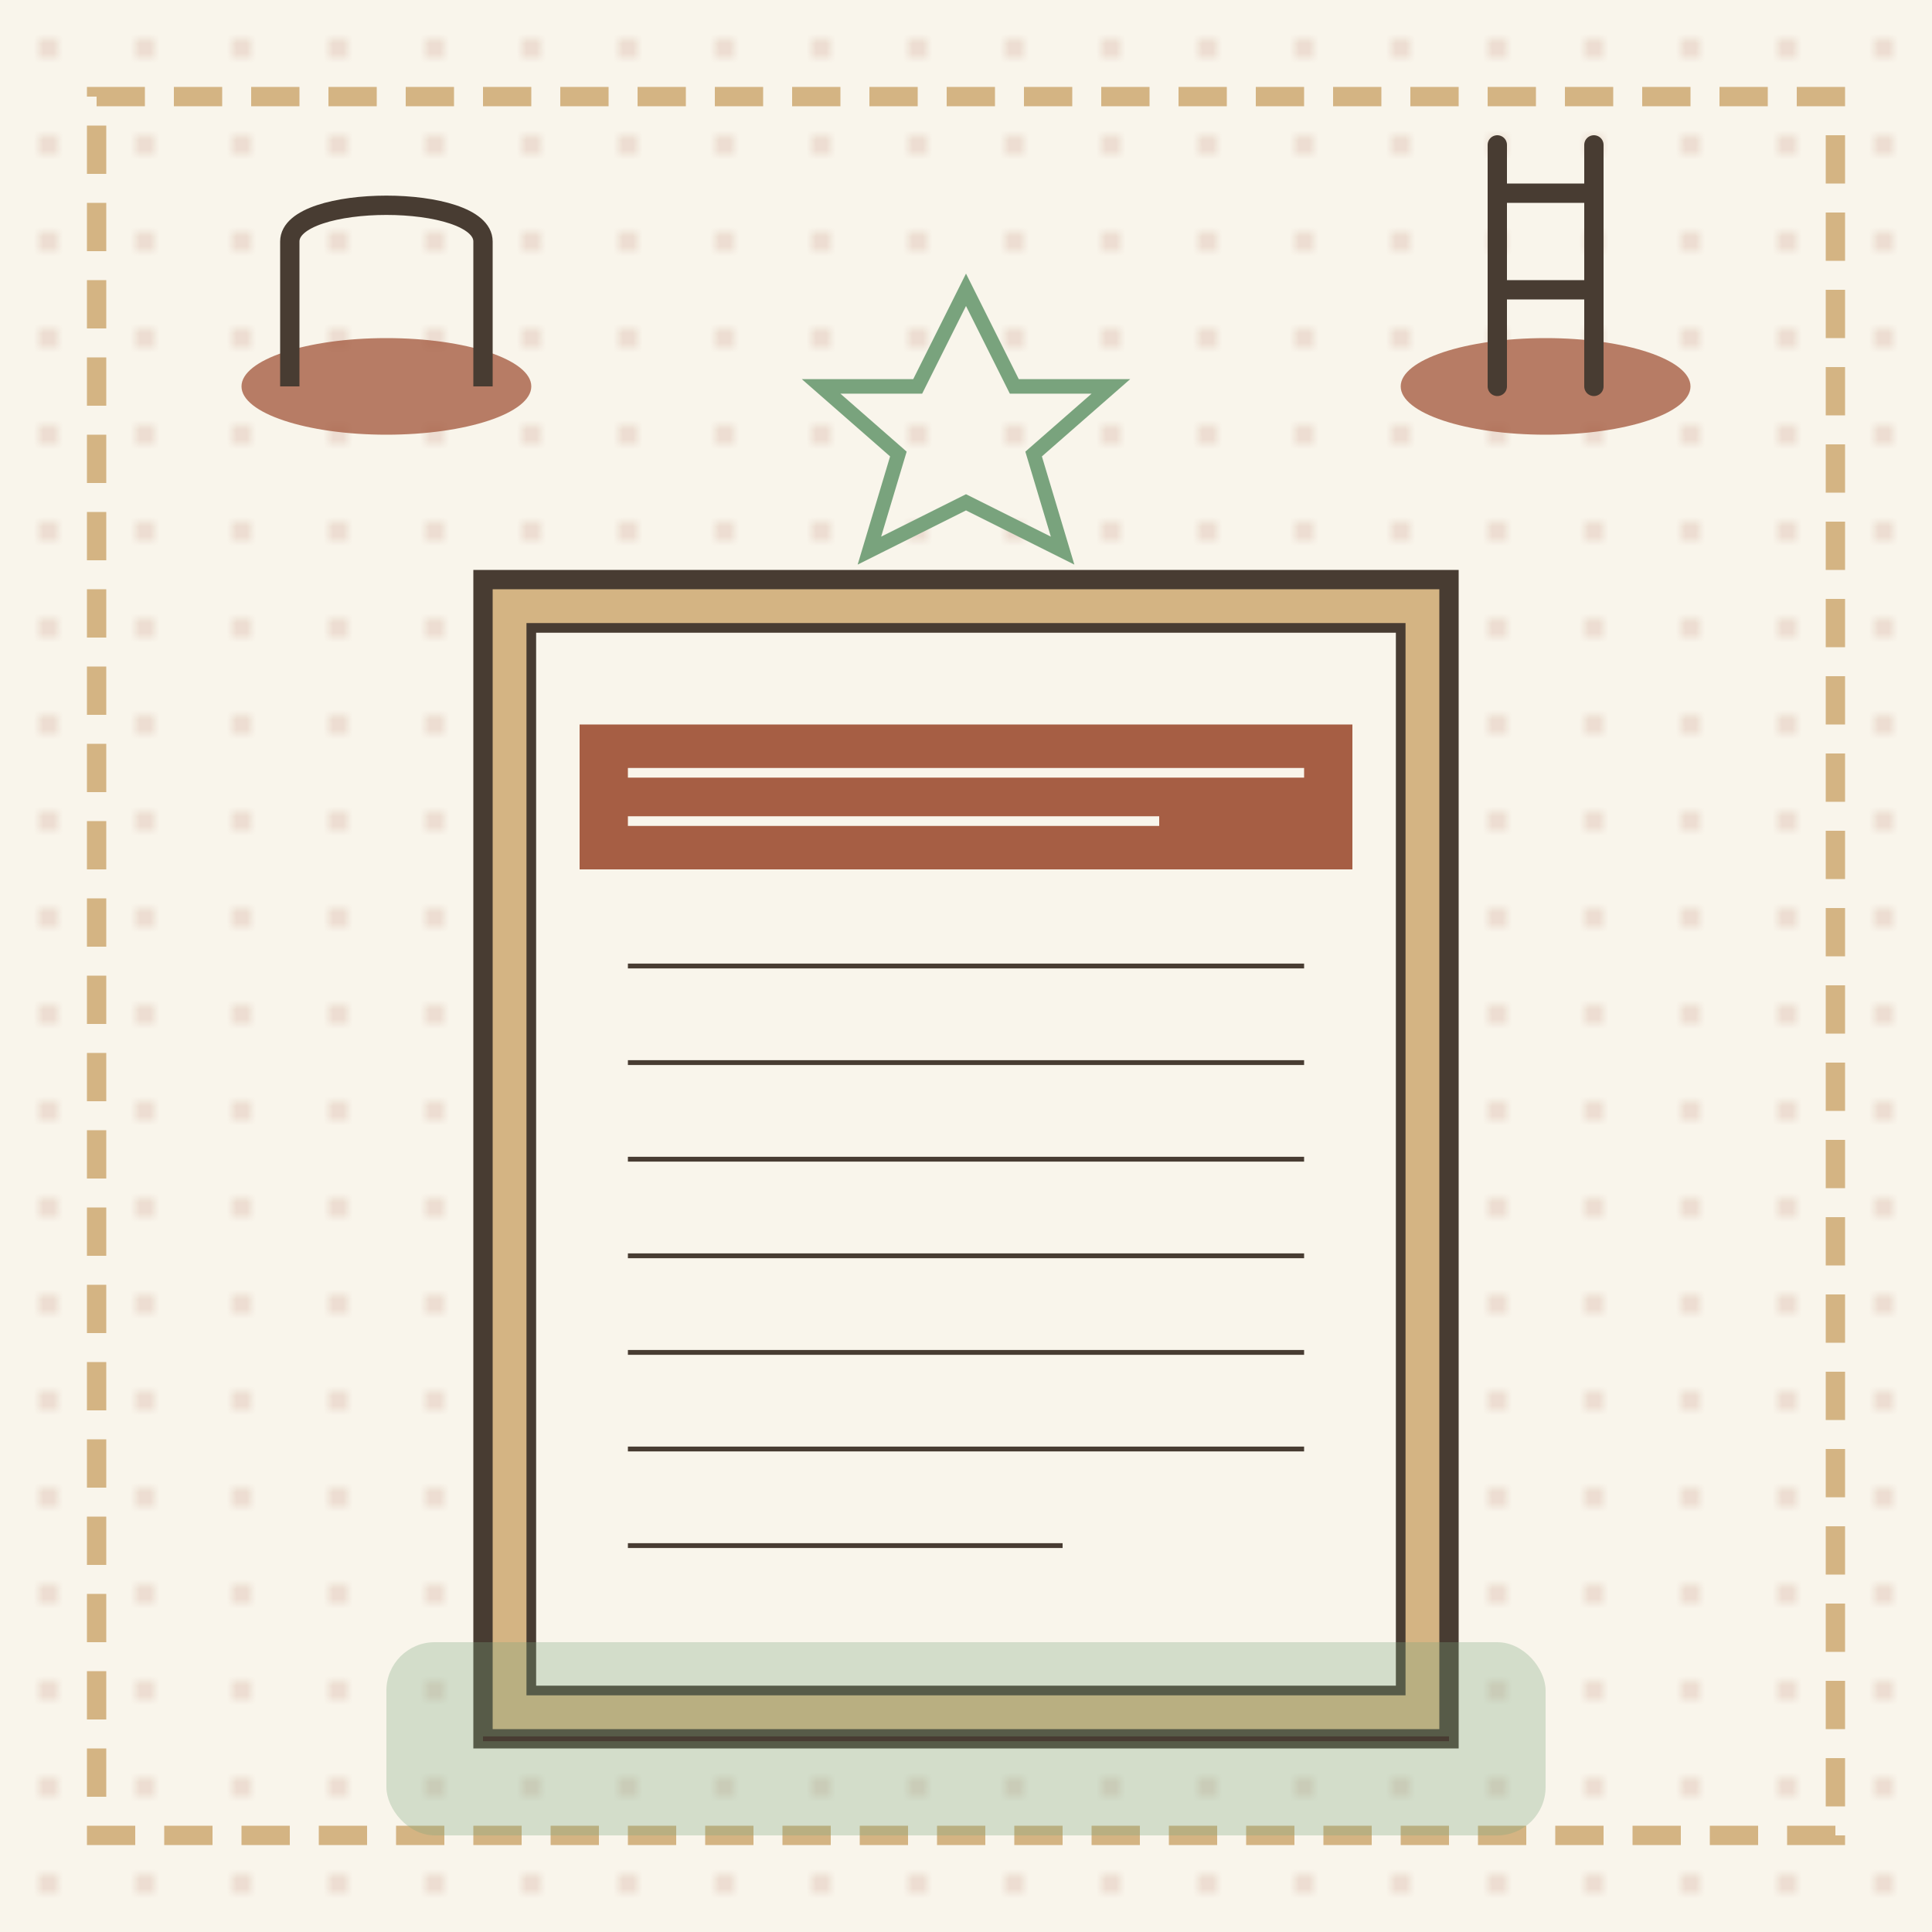 <svg xmlns="http://www.w3.org/2000/svg" viewBox="0 0 200 200" width="200" height="200">
  <!-- Background -->
  <rect width="200" height="200" fill="#F9F5EB"/>
  
  <!-- Decorative Pattern -->
  <pattern id="retro-dots" x="0" y="0" width="10" height="10" patternUnits="userSpaceOnUse">
    <circle cx="5" cy="5" r="1" fill="#A65E44" opacity="0.2"/>
  </pattern>
  <rect width="200" height="200" fill="url(#retro-dots)"/>
  
  <!-- Decorative Border -->
  <rect x="10" y="10" width="180" height="180" fill="none" stroke="#D4B483" stroke-width="2" stroke-dasharray="5,3"/>
  
  <!-- Old Cooking Book -->
  <rect x="50" y="60" width="100" height="120" fill="#D4B483" stroke="#483C32" stroke-width="2"/>
  <rect x="55" y="65" width="90" height="110" fill="#F9F5EB" stroke="#483C32" stroke-width="1"/>
  
  <!-- Book Title -->
  <rect x="60" y="75" width="80" height="15" fill="#A65E44"/>
  <line x1="65" y1="80" x2="135" y2="80" stroke="#F9F5EB" stroke-width="1"/>
  <line x1="65" y1="85" x2="120" y2="85" stroke="#F9F5EB" stroke-width="1"/>
  
  <!-- Book Content -->
  <line x1="65" y1="100" x2="135" y2="100" stroke="#483C32" stroke-width="0.5"/>
  <line x1="65" y1="110" x2="135" y2="110" stroke="#483C32" stroke-width="0.5"/>
  <line x1="65" y1="120" x2="135" y2="120" stroke="#483C32" stroke-width="0.5"/>
  <line x1="65" y1="130" x2="135" y2="130" stroke="#483C32" stroke-width="0.5"/>
  <line x1="65" y1="140" x2="135" y2="140" stroke="#483C32" stroke-width="0.5"/>
  <line x1="65" y1="150" x2="135" y2="150" stroke="#483C32" stroke-width="0.5"/>
  <line x1="65" y1="160" x2="110" y2="160" stroke="#483C32" stroke-width="0.5"/>
  
  <!-- Historical Cooking Tools -->
  <ellipse cx="40" cy="40" rx="15" ry="5" fill="#A65E44" opacity="0.8"/>
  <path d="M30 40 L30 25 C30 20, 50 20, 50 25 L50 40" fill="none" stroke="#483C32" stroke-width="2"/>
  
  <ellipse cx="160" cy="40" rx="15" ry="5" fill="#A65E44" opacity="0.8"/>
  <path d="M155 40 L155 15" stroke="#483C32" stroke-width="2" stroke-linecap="round"/>
  <path d="M165 40 L165 15" stroke="#483C32" stroke-width="2" stroke-linecap="round"/>
  <line x1="155" y1="20" x2="165" y2="20" stroke="#483C32" stroke-width="2"/>
  <line x1="155" y1="30" x2="165" y2="30" stroke="#483C32" stroke-width="2"/>
  
  <!-- Traditional Polish Ornament -->
  <path d="M100 30 L105 40 L115 40 L107 47 L110 57 L100 52 L90 57 L93 47 L85 40 L95 40 Z" fill="none" stroke="#79A37D" stroke-width="1.5"/>
  
  <!-- Caption -->
  <rect x="40" y="170" width="120" height="20" fill="#79A37D" opacity="0.3" rx="5" ry="5"/>
  <line x1="50" y1="180" x2="150" y2="180" stroke="#483C32" stroke-width="0.5"/>
</svg>
